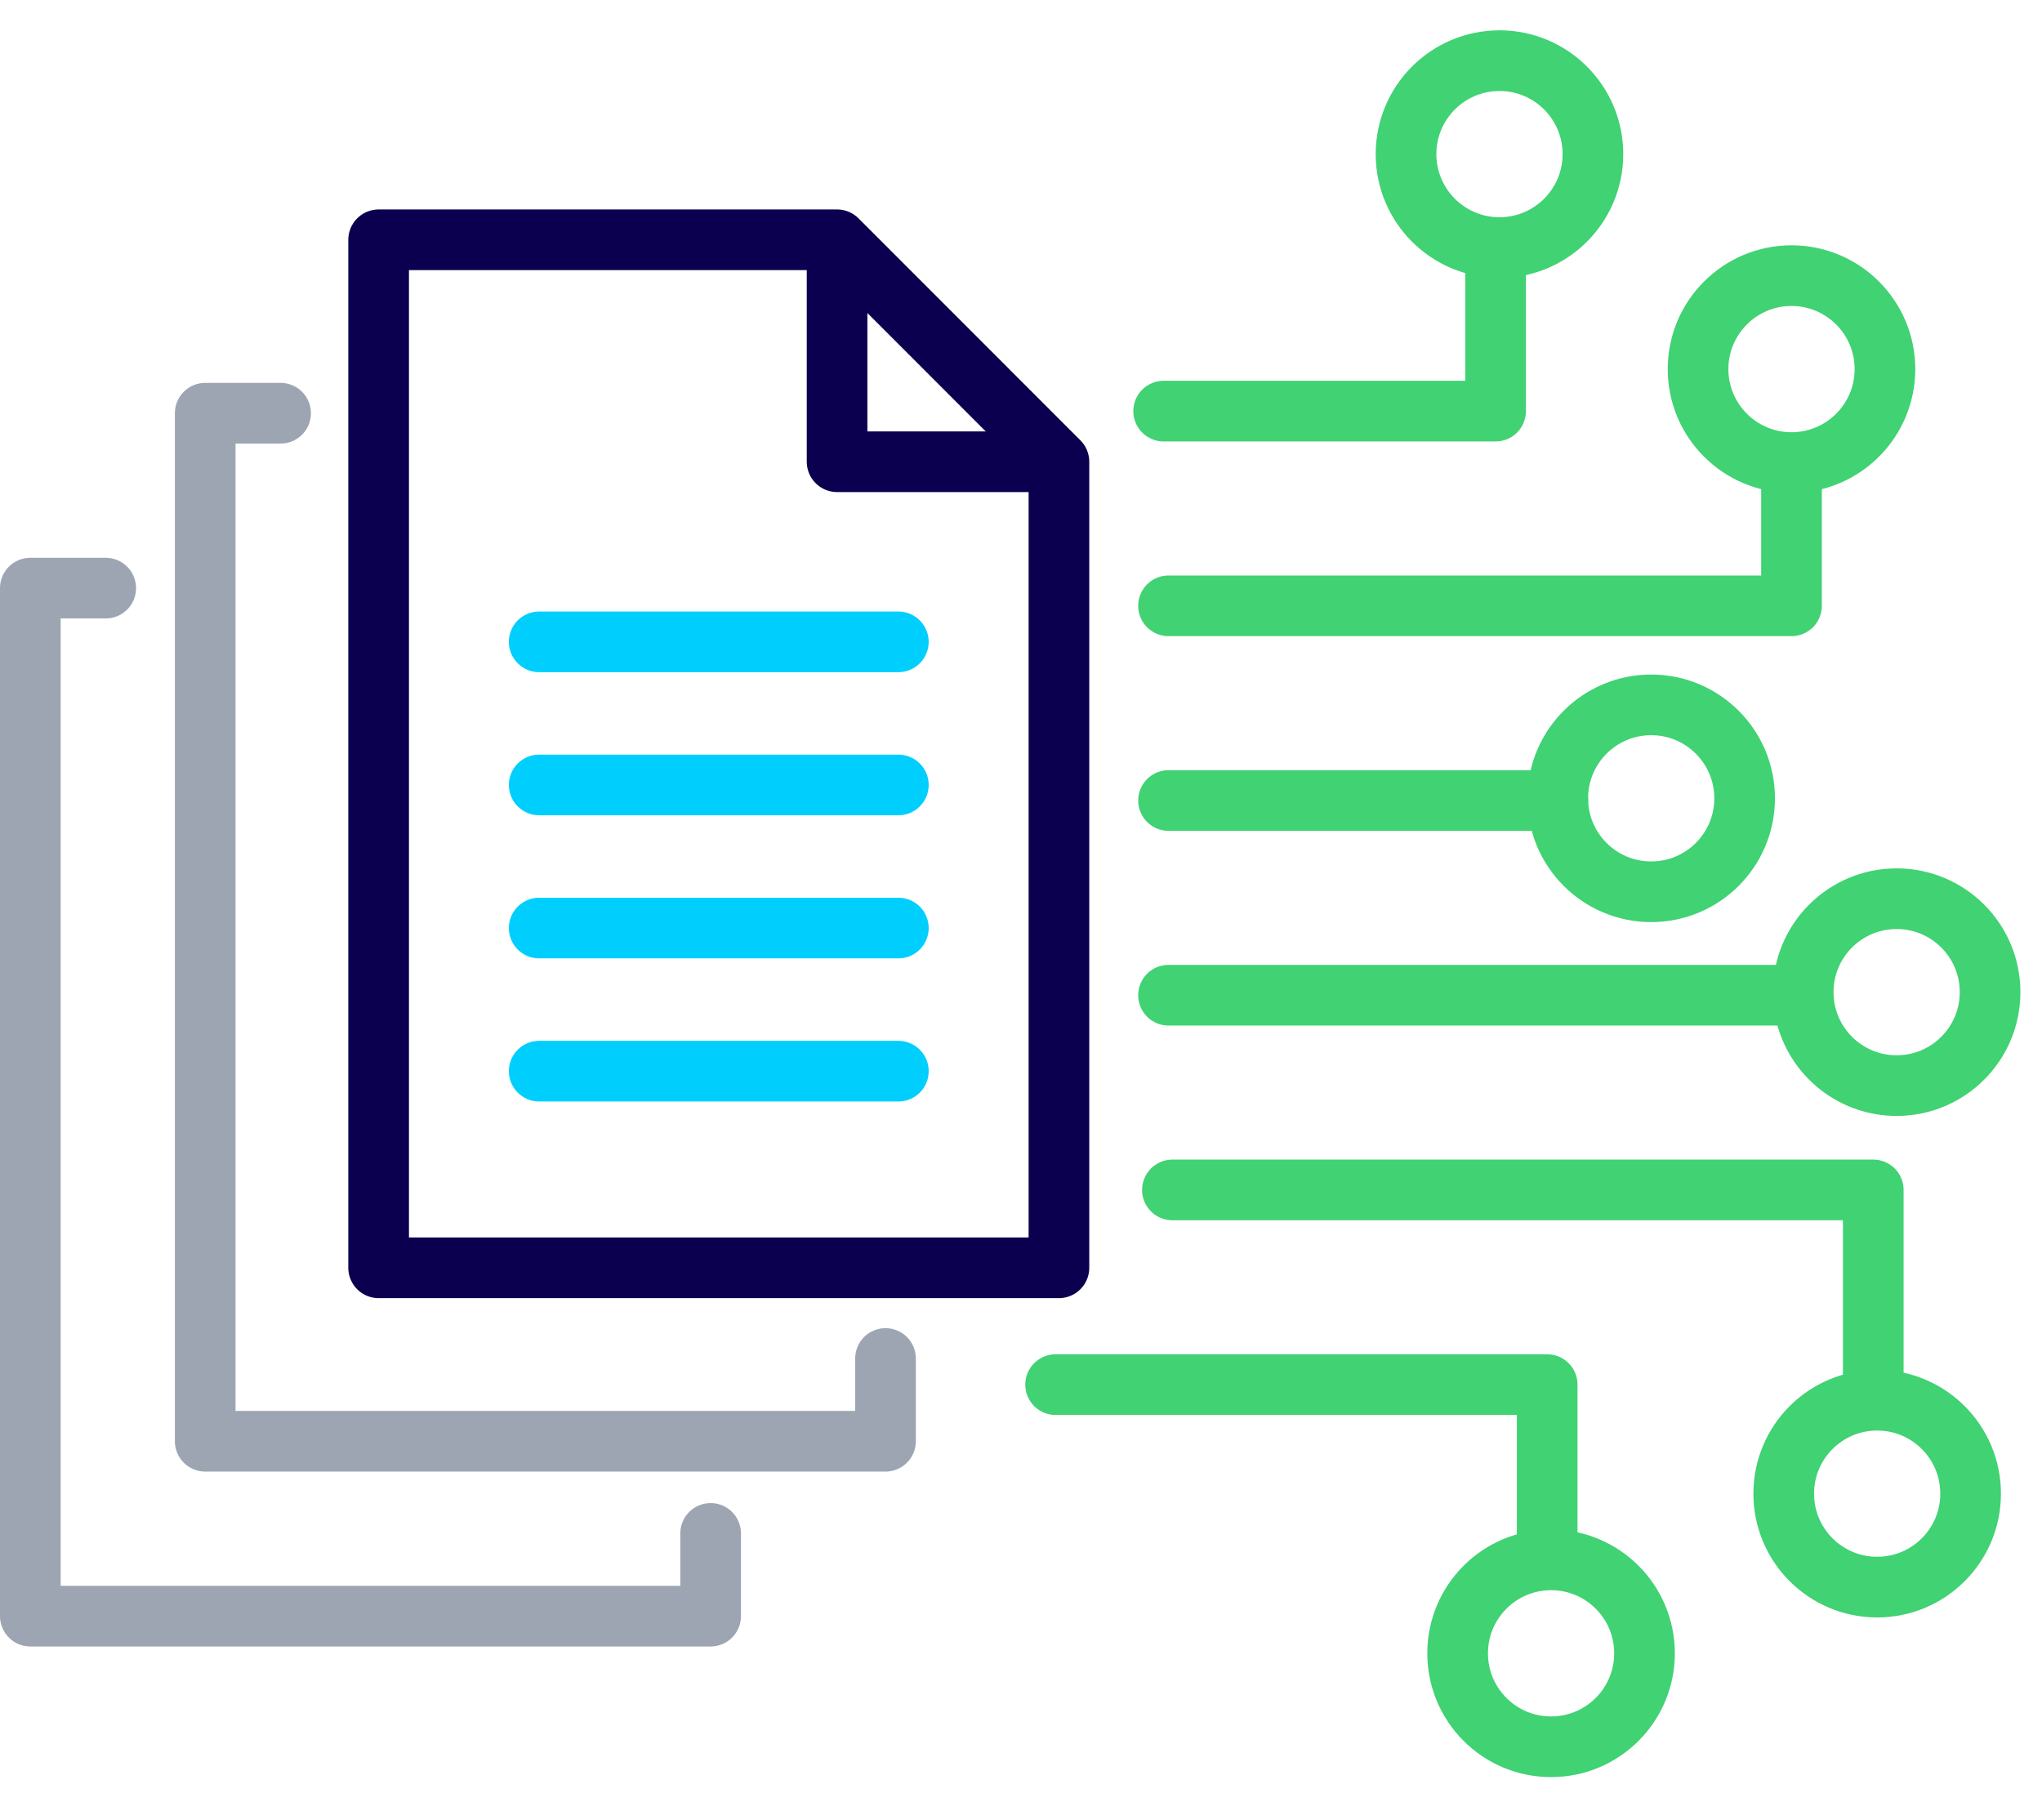 <?xml version="1.0" encoding="UTF-8"?>
<svg width="202px" height="180px" viewBox="0 0 202 180" version="1.1" xmlns="http://www.w3.org/2000/svg" xmlns:xlink="http://www.w3.org/1999/xlink">
    <title>digital transformation</title>
    <g id="Page-1" stroke="none" stroke-width="1" fill="none" fill-rule="evenodd" stroke-linecap="round" stroke-linejoin="round">
        <g id="Platform-V1" transform="translate(-620, -818)" stroke-width="6">
            <g id="digital-transformation" transform="translate(620, 818)">
                <polyline id="Stroke-1" stroke="#40D273" points="115.593 59.924 177.22 59.924 177.22 46.443"></polyline>
                <line x1="115.593" y1="79.182" x2="154.11" y2="79.182" id="Stroke-2" stroke="#40D273"></line>
                <line x1="115.593" y1="98.441" x2="177.22" y2="98.441" id="Stroke-3" stroke="#40D273"></line>
                <polyline id="Stroke-4" stroke="#40D273" points="115.978 117.7 185.309 117.7 185.309 137.344"></polyline>
                <path d="M186.464,36.51 C186.464,41.614 182.325,45.754 177.22,45.754 C172.115,45.754 167.976,41.614 167.976,36.51 C167.976,31.404 172.115,27.265 177.22,27.265 C182.325,27.265 186.464,31.404 186.464,36.51 Z" id="Stroke-6" stroke="#40D273"></path>
                <path d="M196.864,98.137 C196.864,103.242 192.725,107.381 187.62,107.381 C182.515,107.381 178.376,103.242 178.376,98.137 C178.376,93.032 182.515,88.893 187.62,88.893 C192.725,88.893 196.864,93.032 196.864,98.137 Z" id="Stroke-8" stroke="#40D273"></path>
                <path d="M194.938,147.743 C194.938,152.848 190.799,156.987 185.694,156.987 C180.589,156.987 176.45,152.848 176.45,147.743 C176.45,142.638 180.589,138.499 185.694,138.499 C190.799,138.499 194.938,142.638 194.938,147.743 Z" id="Stroke-10" stroke="#40D273"></path>
                <path d="M162.68,163.535 C162.68,168.64 158.541,172.779 153.436,172.779 C148.33,172.779 144.192,168.64 144.192,163.535 C144.192,158.43 148.33,154.291 153.436,154.291 C158.541,154.291 162.68,158.43 162.68,163.535 Z" id="Stroke-12" stroke="#40D273"></path>
                <path d="M172.584,78.964 C172.584,84.069 168.445,88.208 163.34,88.208 C158.234,88.208 154.096,84.069 154.096,78.964 C154.096,73.859 158.234,69.72 163.34,69.72 C168.445,69.72 172.584,73.859 172.584,78.964 Z" id="Stroke-14" stroke="#40D273"></path>
                <path d="M157.576,15.244 C157.576,20.349 153.437,24.488 148.332,24.488 C143.227,24.488 139.088,20.349 139.088,15.244 C139.088,10.139 143.227,6 148.332,6 C153.437,6 157.576,10.139 157.576,15.244 Z" id="Stroke-16" stroke="#40D273"></path>
                <polyline id="Stroke-18" stroke="#40D273" points="115.111 40.665 147.947 40.665 147.947 25.258"></polyline>
                <polygon id="Stroke-20" stroke="#0A004F" points="104.752 45.672 104.752 125.403 37.455 125.403 37.455 23.718 82.806 23.718"></polygon>
                <polyline id="Stroke-22" stroke="#0A004F" points="104.376 45.672 82.806 45.672 82.806 24.102"></polyline>
                <polyline id="Stroke-24" stroke="#9DA5B3" points="87.597 134.373 87.597 142.558 20.299 142.558 20.299 40.873 27.759 40.873"></polyline>
                <polyline id="Stroke-26" stroke="#9DA5B3" points="70.298 151.673 70.298 159.858 3 159.858 3 58.173 10.459 58.173"></polyline>
                <line x1="53.337" y1="63.487" x2="88.869" y2="63.487" id="Stroke-28" stroke="#00CFFE"></line>
                <line x1="53.337" y1="77.642" x2="88.869" y2="77.642" id="Stroke-30" stroke="#00CFFE"></line>
                <line x1="53.337" y1="91.797" x2="88.869" y2="91.797" id="Stroke-32" stroke="#00CFFE"></line>
                <line x1="53.337" y1="105.952" x2="88.869" y2="105.952" id="Stroke-34" stroke="#00CFFE"></line>
                <polyline id="Stroke-5" stroke="#40D273" points="104.423 136.958 153.051 136.958 153.051 153.906"></polyline>
            </g>
        </g>
    </g>
</svg>